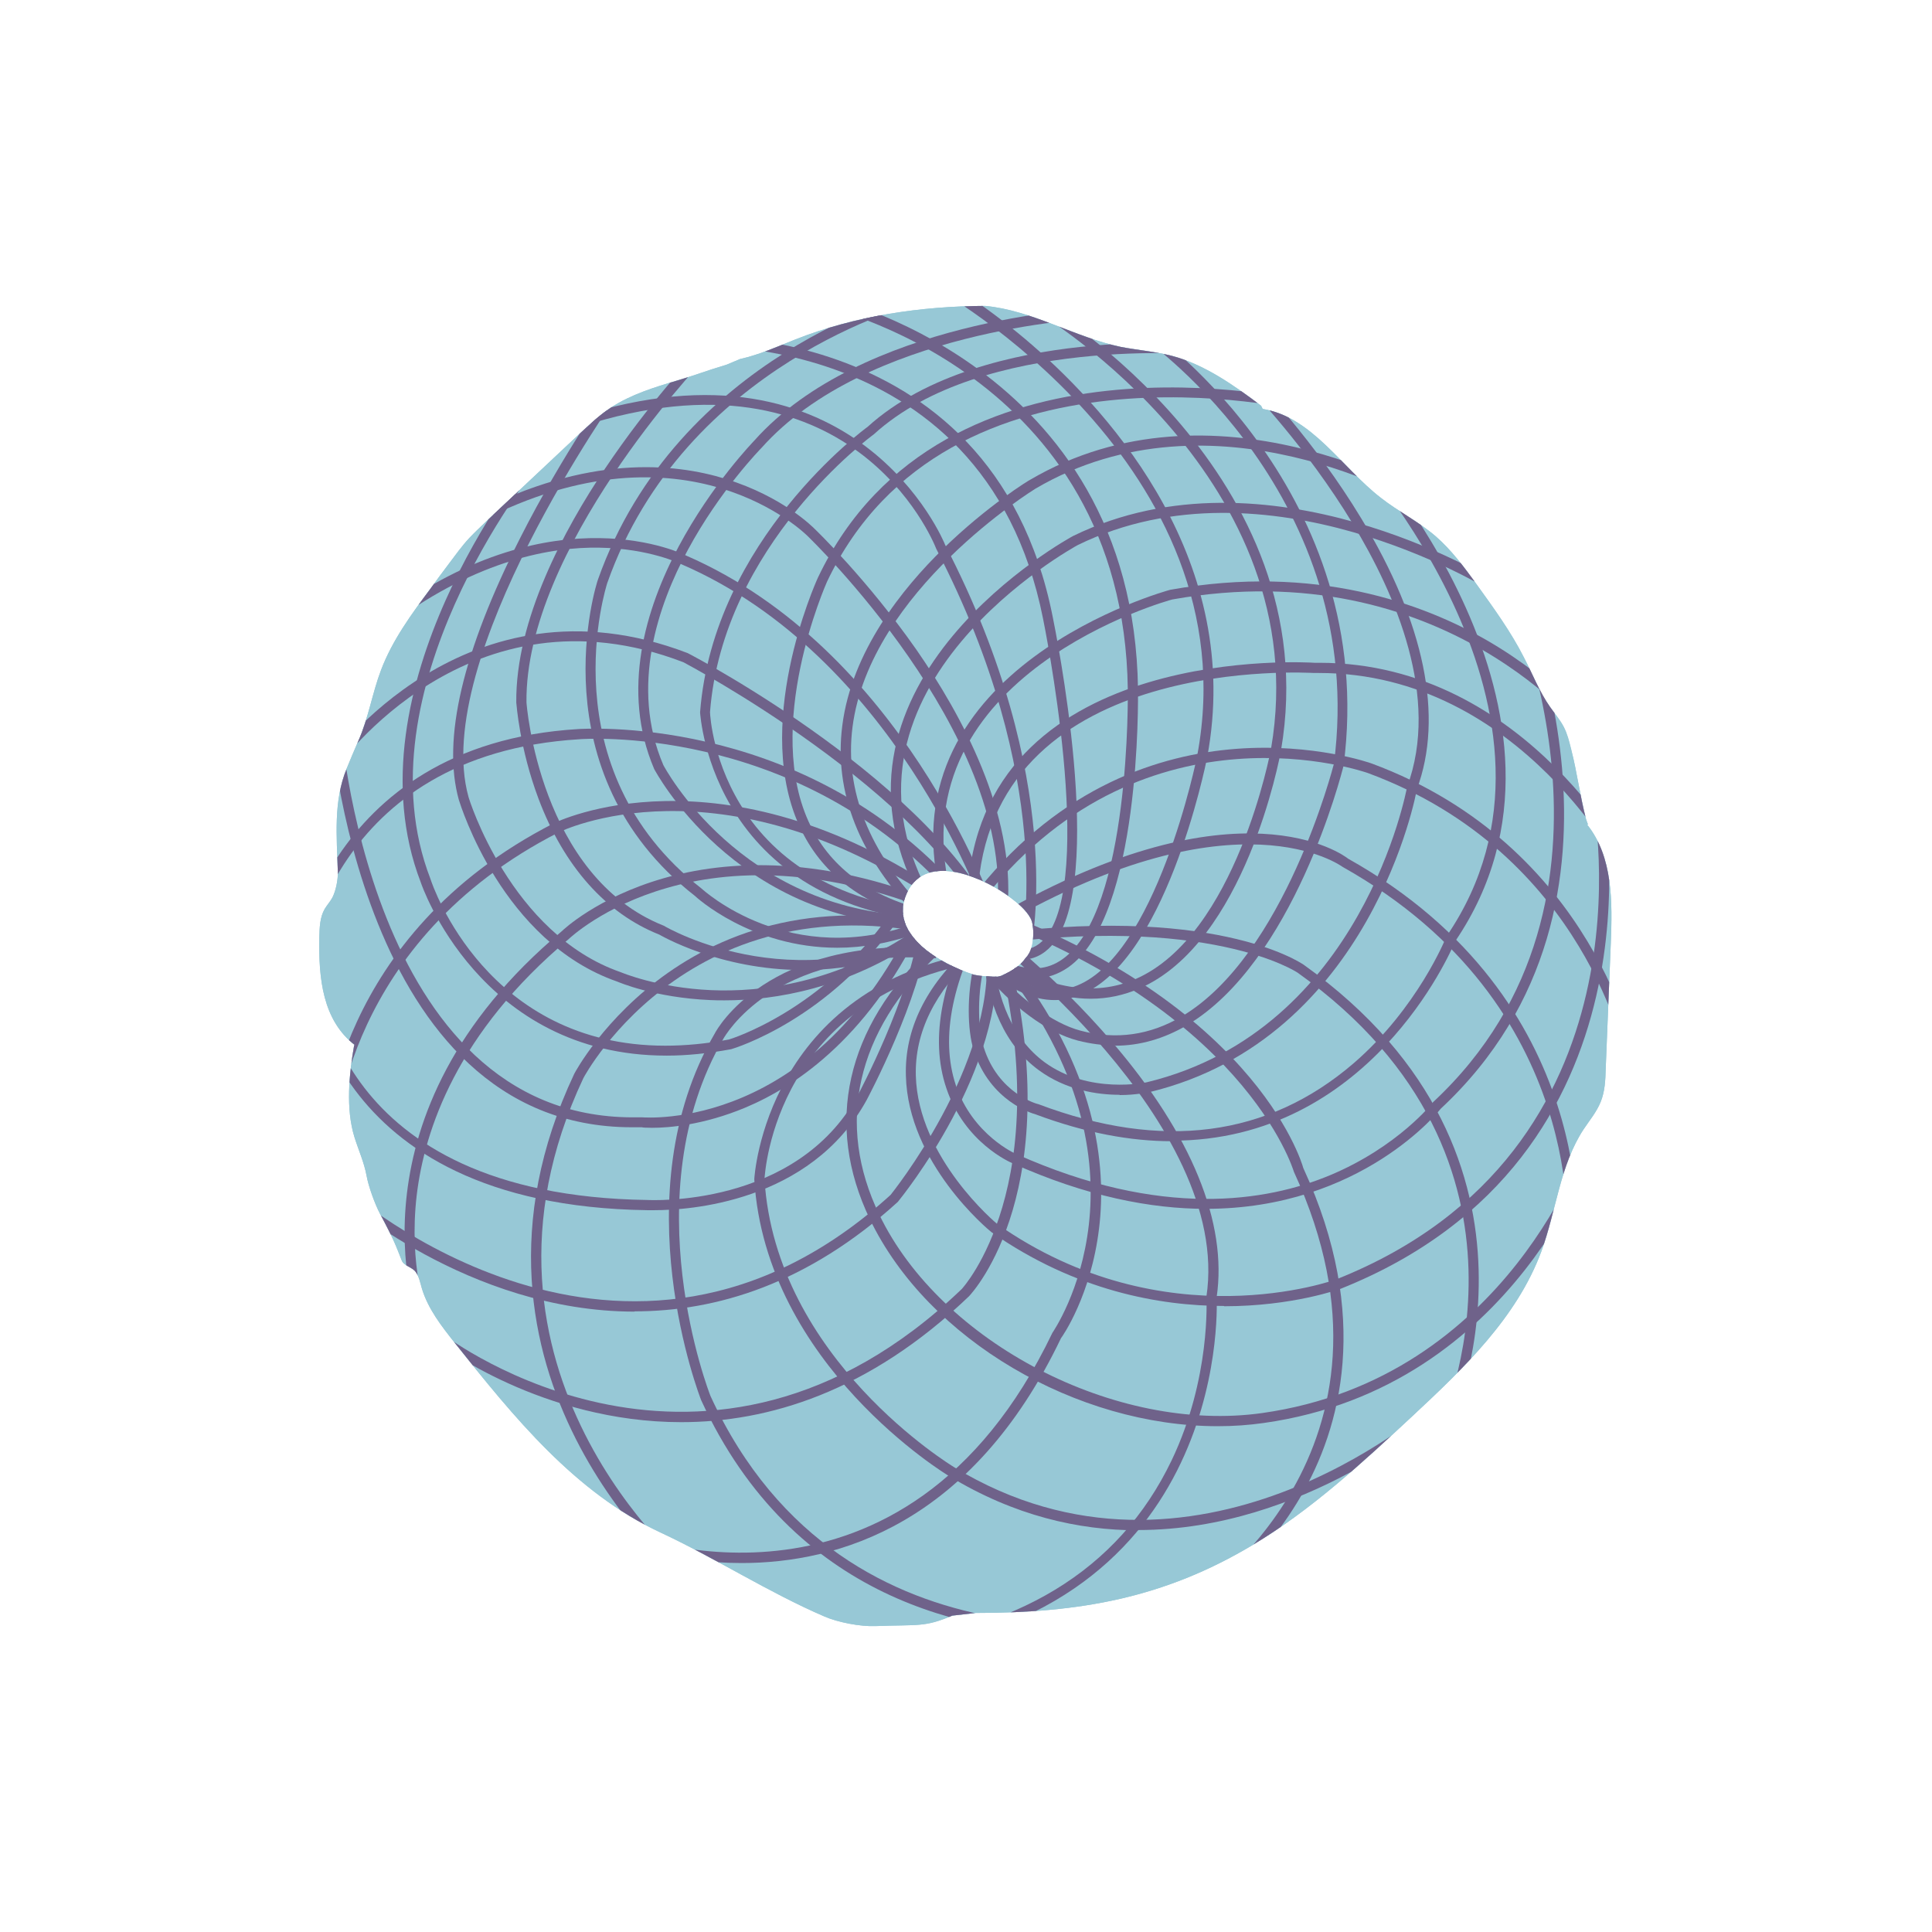 <svg viewBox="0 0 72 72" xmlns:xlink="http://www.w3.org/1999/xlink" xmlns="http://www.w3.org/2000/svg" id="a"><defs><style>.c{fill:#97c8d6;}.d{fill:#6f628a;}.e{clip-path:url(#b);}</style><clipPath id="b"><path d="M59.18,30.73l-.07-.19c-.24-.94-.33-1.71-.56-2.64-.07-.28-.14-.56-.27-.81-.14-.27-.34-.5-.51-.74-.4-.57-.65-1.22-.97-1.84-.49-.97-1.14-1.86-1.78-2.75-.46-.63-.93-1.27-1.52-1.78-.63-.54-1.39-.92-2.04-1.43-1.47-1.14-2.56-3.01-4.4-3.31l-.06-.12c-1.01-.76-2.11-1.54-3.33-1.86-.62-.16-1.26-.21-1.89-.33-1.73-.36-3.31-1.37-5.07-1.53-2.39,.01-4.84,.37-7.07,1.25-.68,.27-1.34,.57-2.06,.73l-.5,.21c-.8,.24-1.04,.35-1.84,.59-.85,.25-1.72,.52-2.46,1-.44,.29-.83,.66-1.22,1.02-1.15,1.08-2.3,2.16-3.45,3.24-.21,.2-.42,.4-.62,.61-.28,.3-.52,.64-.77,.97-.23,.31-.46,.61-.68,.92-.71,.95-1.42,1.92-1.84,3.03-.33,.87-.47,1.8-.85,2.65-.16,.36-.28,.66-.43,1.02-.5,1.22-.37,2.53-.33,3.85,.01,.28-.07,.7-.2,.95-.08,.15-.2,.28-.29,.43-.18,.31-.19,.69-.2,1.05-.03,1.54,.12,3.11,1.34,4.04l-.04-.02c-.19,1.09-.32,2.38,.01,3.44,.15,.48,.36,.94,.45,1.43,.07,.4,.31,1.06,.5,1.42,.55,1.03,.59,1.19,.81,1.74,.08,.21,.39,.25,.52,.43,.13,.18,.17,.4,.23,.61,.23,.77,.74,1.42,1.24,2.05,2.18,2.74,4.47,5.57,7.65,7.05,2.06,.96,4.02,2.23,6.11,3.13,.5,.22,1.34,.38,1.89,.36,1.62-.06,1.84,.05,2.88-.39l.88-.1c3.85,0,7-.55,10.31-2.53,2.19-1.31,4.08-3.06,5.95-4.8,1.92-1.79,3.9-3.68,4.81-6.14,.56-1.52,.69-3.21,1.58-4.56,.22-.33,.48-.64,.63-1.01,.16-.39,.18-.82,.19-1.24l.19-4.69c.06-1.53,.08-3.21-.88-4.41Zm-20.88,4.88c-.13,.15-.2,.27-.36,.39-.3,.23-.38,.25-.62,.36-.13,.06-.15,.03-.3,.04-.14,0-.64-.04-.77-.09-1.14-.37-3.18-1.47-2.45-3.04,.74-1.58,2.97-.49,3.83,.16,.29,.22,.59,.46,.77,.78s.13,1.12-.11,1.4Z" class="c"></path></clipPath></defs><path d="M59.18,30.73l-.07-.19c-.24-.94-.33-1.71-.56-2.64-.07-.28-.14-.56-.27-.81-.14-.27-.34-.5-.51-.74-.4-.57-.65-1.22-.97-1.84-.49-.97-1.14-1.86-1.78-2.75-.46-.63-.93-1.27-1.52-1.78-.63-.54-1.39-.92-2.04-1.43-1.47-1.14-2.56-3.01-4.4-3.31l-.06-.12c-1.01-.76-2.11-1.54-3.33-1.86-.62-.16-1.26-.21-1.89-.33-1.73-.36-3.31-1.37-5.07-1.53-2.39,.01-4.84,.37-7.07,1.25-.68,.27-1.34,.57-2.06,.73l-.5,.21c-.8,.24-1.04,.35-1.84,.59-.85,.25-1.72,.52-2.46,1-.44,.29-.83,.66-1.22,1.02-1.15,1.08-2.3,2.16-3.45,3.24-.21,.2-.42,.4-.62,.61-.28,.3-.52,.64-.77,.97-.23,.31-.46,.61-.68,.92-.71,.95-1.42,1.92-1.84,3.03-.33,.87-.47,1.8-.85,2.65-.16,.36-.28,.66-.43,1.02-.5,1.22-.37,2.53-.33,3.85,.01,.28-.07,.7-.2,.95-.08,.15-.2,.28-.29,.43-.18,.31-.19,.69-.2,1.05-.03,1.54,.12,3.11,1.34,4.04l-.04-.02c-.19,1.09-.32,2.38,.01,3.44,.15,.48,.36,.94,.45,1.43,.07,.4,.31,1.06,.5,1.42,.55,1.03,.59,1.19,.81,1.74,.08,.21,.39,.25,.52,.43,.13,.18,.17,.4,.23,.61,.23,.77,.74,1.42,1.24,2.05,2.18,2.74,4.47,5.57,7.65,7.05,2.06,.96,4.02,2.23,6.11,3.13,.5,.22,1.34,.38,1.89,.36,1.62-.06,1.84,.05,2.88-.39l.88-.1c3.85,0,7-.55,10.31-2.53,2.19-1.31,4.08-3.06,5.95-4.8,1.92-1.79,3.9-3.68,4.81-6.14,.56-1.52,.69-3.21,1.58-4.56,.22-.33,.48-.64,.63-1.01,.16-.39,.18-.82,.19-1.24l.19-4.69c.06-1.53,.08-3.21-.88-4.41Zm-20.88,4.88c-.13,.15-.2,.27-.36,.39-.3,.23-.38,.25-.62,.36-.13,.06-.15,.03-.3,.04-.14,0-.64-.04-.77-.09-1.14-.37-3.18-1.47-2.45-3.04,.74-1.58,2.97-.49,3.83,.16,.29,.22,.59,.46,.77,.78s.13,1.12-.11,1.4Z" class="c"></path><g class="e"><path d="M59.18,30.73l.08-.02c-.24-.94-.48-1.88-.72-2.81-.07-.28-.14-.56-.27-.81-.14-.27-.34-.5-.51-.74-.4-.57-.65-1.22-.97-1.84-.49-.97-1.14-1.86-1.78-2.75-.46-.63-.93-1.27-1.52-1.78-.63-.54-1.39-.92-2.04-1.43-1.47-1.14-2.56-3.01-4.4-3.31l-.06-.12c-1.01-.76-2.11-1.54-3.33-1.86-.62-.16-1.26-.21-1.89-.33-1.73-.36-3.31-1.37-5.07-1.53-2.39,.01-4.84,.37-7.07,1.25-.68,.27-1.34,.57-2.06,.73l-.5,.21c-.8,.24-1.04,.35-1.84,.59-.85,.25-1.72,.52-2.46,1-.44,.29-.83,.66-1.22,1.02-1.15,1.08-2.3,2.16-3.45,3.24-.21,.2-.42,.4-.62,.61-.28,.3-.52,.64-.77,.97-.23,.31-.46,.61-.68,.92-.71,.95-1.42,1.92-1.84,3.03-.33,.87-.47,1.8-.85,2.65-.16,.36-.37,.71-.52,1.08-.5,1.22-.37,2.6-.32,3.92,.01,.28,.01,.58-.11,.83-.08,.15-.2,.28-.29,.43-.18,.31-.19,.69-.2,1.05-.03,1.54,.08,3.3,1.29,4.24l-.1-.07c-.19,1.09-.21,2.23,.12,3.29,.15,.48,.36,.94,.45,1.43,.07,.4,.16,1.02,.35,1.38,.55,1.03,.74,1.23,.96,1.78,.08,.21,.39,.25,.52,.43,.13,.18,.17,.4,.23,.61,.23,.77,.74,1.42,1.24,2.05,2.18,2.74,4.47,5.57,7.65,7.05,2.06,.96,4.02,2.23,6.11,3.13,.5,.22,1.34,.38,1.89,.36,1.62-.06,1.84,.05,2.88-.39l.88-.1c3.85,0,7-.55,10.31-2.53,2.19-1.31,4.08-3.06,5.95-4.8,1.92-1.79,3.9-3.68,4.81-6.14,.56-1.52,.69-3.21,1.58-4.56,.22-.33,.48-.64,.63-1.01,.16-.39,.18-.82,.19-1.24l.19-4.69c.06-1.53,.08-3.21-.88-4.41Zm-20.85,4.87c-.13,.15-.31,.23-.49,.32l-.74,.34c-.13,.06-.27,.12-.41,.13-.14,0-.28-.04-.41-.08-1.14-.37-3.18-1.47-2.45-3.04,.74-1.58,2.9-.12,3.75,.53,.29,.22,.59,.46,.77,.78s.21,.76-.03,1.04Z" class="c"></path><g><path d="M36.63,33.83c-.03-.09-3.32-9.38-11.23-12.8-.02-.01-1.18-.59-3.07-.62-1.75-.03-4.49,.44-7.66,2.77l-.22-.3c6.27-4.6,11.06-2.21,11.11-2.18,8.05,3.49,11.39,12.92,11.42,13.02l-.36,.12Z" class="d"></path><path d="M38.44,35.28l-.37-.08c.01-.06,1.31-6.1-3.18-14.75-.13-.34-3.21-7.79-13.25-4.55l-.12-.36c10.38-3.35,13.67,4.67,13.7,4.76,4.55,8.77,3.22,14.93,3.21,14.99Z" class="d"></path><path d="M36.97,34.76c-2.44-5.3-11.41-10.03-11.5-10.08-7.99-3.07-12.87,3.87-12.92,3.94l-.31-.21c.05-.07,5.1-7.25,13.39-4.07,.39,.2,9.19,4.85,11.68,10.26l-.34,.16Z" class="d"></path><path d="M11.25,36.29l-.37-.04c0-.08,1.05-8.5,10.67-9.08,.08,0,8.07-.6,13.9,5.64l-.27,.26c-5.7-6.11-13.52-5.53-13.59-5.52-9.31,.57-10.29,8.41-10.33,8.75Z" class="d"></path><path d="M12.5,42.35h-.38c0-.09,.35-7.5,8.52-11.67,.06-.03,6.2-3.07,14.61,2.68l-.21,.31c-8.23-5.62-14.16-2.68-14.22-2.65-7.97,4.06-8.31,11.27-8.31,11.34Z" class="d"></path><path d="M15.55,49.16c-.03-.08-2.79-7.62,5.39-14.46,.04-.04,1.32-1.26,3.79-1.97,2.26-.65,5.99-.98,10.91,1.2l-.15,.34c-4.8-2.12-8.43-1.82-10.63-1.18-2.38,.68-3.65,1.89-3.66,1.9-4.17,3.49-5.38,7.12-5.67,9.55-.31,2.64,.38,4.48,.38,4.49l-.35,.13Z" class="d"></path><path d="M25.53,58.91c-.09-.08-9.39-7.72-4.13-18.89,.04-.09,4.36-8.19,14.72-5.27l-.1,.36c-10.06-2.84-14.24,4.99-14.28,5.07-5.12,10.89,3.94,18.36,4.03,18.43l-.24,.29Z" class="d"></path><path d="M40.25,60.91c-4.09,0-10.69-1.27-14.12-8.73-.03-.08-3-7.66,.51-13.67,.07-.14,1.96-3.59,8.26-3.18l-.02,.38c-3.16-.21-5.14,.61-6.25,1.34-1.19,.79-1.65,1.63-1.66,1.64-3.42,5.86-.52,13.27-.49,13.34,5.04,10.96,17.12,8.21,17.24,8.18l.09,.37s-1.48,.34-3.56,.34Z" class="d"></path><path d="M42.42,57.03c-2.22,0-4.62-.54-7.05-2.02-.07-.04-6.84-4.13-7.26-11.06,0-.09,.44-7.23,8.5-8.49l.06,.37c-7.75,1.21-8.16,7.83-8.18,8.11,.41,6.72,7.01,10.7,7.07,10.74,8.94,5.44,17.61-2.15,17.7-2.23l.25,.28c-.06,.06-4.89,4.29-11.09,4.29Z" class="d"></path><path d="M45.38,53.15c-5.24,0-10.79-3.21-12.96-7.71-1.71-3.55-.9-7.15,2.27-10.14l.26,.27c-3.04,2.87-3.82,6.31-2.18,9.7,2.3,4.77,8.83,8.16,14.27,7.39,9.18-1.3,12.07-10.11,12.1-10.2l.36,.11c-.03,.09-2.98,9.13-12.4,10.46-.56,.08-1.13,.12-1.7,.12Z" class="d"></path><path d="M45.62,48.67c-2.41,0-5.55-.57-8.67-2.75-.14-.11-3.11-2.58-3.19-5.83-.05-1.73,.74-3.34,2.34-4.8l.25,.28c-1.51,1.38-2.26,2.9-2.22,4.51,.08,3.08,3.01,5.52,3.04,5.54,6.24,4.38,12.58,2.08,12.65,2.05,12.04-4.8,9.57-17.65,9.55-17.78l.37-.07c.03,.13,2.55,13.29-9.78,18.21-.04,.01-1.78,.65-4.34,.65Z" class="d"></path><path d="M38.04,35.77s-.09,0-.14,0l.03-.38c.41,.03,.73-.1,1-.41,1.93-2.2-.04-11.83-.06-11.93-2.23-11.2-13.84-10.17-13.96-10.16l-.04-.37c.12-.01,12.07-1.07,14.36,10.46,.08,.4,2.03,9.91-.03,12.25-.32,.36-.71,.54-1.17,.54Z" class="d"></path><path d="M38.55,36.46c-.32,0-.66-.07-1.01-.2l.13-.35c.74,.28,1.37,.23,1.92-.16,2.56-1.8,2.44-9.98,2.44-10.06-.16-11.87-11.4-14.29-11.51-14.32l.07-.37c.12,.02,11.65,2.5,11.82,14.68,0,.34,.12,8.46-2.6,10.37-.39,.27-.81,.41-1.26,.41Z" class="d"></path><path d="M39.3,37.27c-.79,0-1.62-.37-2.45-1.12l.25-.28c1.02,.91,1.99,1.21,2.9,.91,3.08-1.03,4.61-8.56,4.62-8.64,2.01-10.8-9.71-17.41-9.84-17.44l.04-.14-.07-.22c.29-.08,2.24,1.23,3.73,2.53,3.01,2.62,7.86,8.1,6.51,15.34-.06,.32-1.59,7.82-4.87,8.92-.27,.09-.54,.14-.82,.14Z" class="d"></path><path d="M40.65,37.22c-1.16,0-2.41-.43-3.73-1.28l.2-.32c1.92,1.24,3.67,1.53,5.19,.87,3.76-1.63,5.05-8.53,5.06-8.6,1.71-10-8.55-16.16-8.66-16.22l.19-.32c.11,.06,10.59,6.35,8.84,16.61-.05,.29-1.34,7.17-5.28,8.88-.58,.25-1.18,.38-1.81,.38Z" class="d"></path><path d="M41.56,38.96c-.46,0-.92-.06-1.39-.18-1.15-.3-2.47-1.27-3.61-2.67l.29-.24c1.08,1.31,2.36,2.26,3.42,2.54,1.32,.35,2.59,.17,3.77-.53,3.85-2.28,5.65-9.34,5.67-9.41,1.3-9.92-6.92-15.74-7.01-15.8l.21-.31c.09,.06,8.49,6.02,7.16,16.18-.08,.32-1.86,7.31-5.84,9.67-.85,.5-1.75,.76-2.67,.76Z" class="d"></path><path d="M41.73,40.8c-.83,0-2-.17-3.02-.92-1.23-.9-1.93-2.43-2.1-4.52l.37-.03c.15,1.98,.81,3.41,1.94,4.25,1.66,1.22,3.81,.76,3.83,.75,8.03-1.95,9.67-10.92,9.69-11.01,1.23-3.32-.42-7.16-2.03-9.81-1.75-2.89-3.82-5.01-3.84-5.03l.27-.26s2.12,2.17,3.89,5.1c2.36,3.89,3.08,7.39,2.07,10.1,0,.06-1.69,9.28-9.96,11.28-.04,0-.48,.11-1.12,.11Z" class="d"></path><path d="M43.67,42.53c-1.51,0-3.21-.3-5.1-1.01-.05-.01-1.67-.46-2.28-2.37-.25-.79-.25-2.1,0-3.18l.37,.08c-.26,1.14-.2,2.37,0,2.98,.54,1.71,1.97,2.11,2.04,2.12,4.61,1.74,8.55,1.22,11.74-1.52,2.39-2.06,3.44-4.67,3.45-4.7l.02-.04c5.6-8.2-3.43-18.04-3.52-18.14l.27-.26c.09,.1,9.31,10.15,3.57,18.59-.18,.44-3.22,7.43-10.55,7.43Z" class="d"></path><path d="M44.94,45.05c-2.04,0-4.45-.46-7.21-1.7-.07-.03-1.78-.76-2.46-2.79-.64-1.88-.17-4.2,1.37-6.89l.33,.19c-1.49,2.59-1.94,4.8-1.35,6.58,.63,1.86,2.24,2.57,2.26,2.57,5.4,2.42,9.33,1.77,11.68,.79,2.54-1.06,3.84-2.71,3.85-2.73,8.15-7.59,2.75-19.16,2.69-19.28l.34-.16c.06,.12,5.58,11.94-2.75,19.69-.02,.03-2.94,3.73-8.75,3.73Z" class="d"></path><path d="M37.54,33.82l-.37-.03c.51-6.52-6.99-13.73-7.07-13.81-.05-.05-4.51-4.52-12.2-.55l-.17-.33c4.15-2.14,7.36-1.86,9.32-1.25,2.14,.66,3.27,1.82,3.32,1.87,.01,.01,1.94,1.86,3.78,4.49,1.7,2.45,3.68,6.1,3.4,9.61Z" class="d"></path><path d="M23.65,48.88c-6.21,0-10.97-4.25-11.04-4.32l.25-.28c.1,.09,10.41,9.27,20.33,.25,.02-.03,3.91-4.83,3.57-9.09l.37-.03c.36,4.42-3.51,9.18-3.67,9.38-3.36,3.06-6.76,4.08-9.81,4.08Z" class="d"></path><path d="M25.39,53c-5.18,0-8.97-2.87-9.03-2.92l.23-.3c.1,.07,9.74,7.37,19.25-1.74,.03-.03,3.58-3.89,1.31-12.75l.36-.09c2.33,9.08-1.25,12.95-1.4,13.11-3.74,3.58-7.5,4.69-10.72,4.69Z" class="d"></path><path d="M27.64,58.25c-2.53,0-4.35-.72-4.4-.74l.14-.35c.1,.04,10.32,4.04,15.84-7.49,.06-.09,4.19-6.08-1.89-13.7l.29-.23c3.27,4.1,3.62,7.71,3.34,10.03-.3,2.51-1.37,4.04-1.42,4.1-3.32,6.94-8.32,8.38-11.91,8.38Z" class="d"></path><path d="M32.35,61.7l-.03-.37c5.55-.48,9.37-2.8,11.34-6.9,1.47-3.07,1.3-6.04,1.3-6.07v-.04c.97-6.48-8.25-13.5-8.34-13.57l.23-.3s2.4,1.81,4.61,4.4c2.95,3.44,4.29,6.73,3.88,9.5,.03,.58,.36,12.2-12.98,13.34Z" class="d"></path><path d="M44.66,59.92l-.2-.32c.09-.05,8.55-5.54,3.76-15.93-.03-.09-1.87-6.23-12.39-9.82l.12-.36c10.72,3.66,12.55,9.78,12.62,10.04,2.56,5.55,1.37,9.72-.09,12.23-1.58,2.72-3.73,4.09-3.82,4.15Z" class="d"></path><path d="M54,53.31l-.34-.16c.05-.1,4.56-9.87-5.3-16.9-.03-.02-3.33-2.22-11.82-1.01l-.05-.37c8.66-1.23,11.95,.99,12.09,1.08,10.12,7.22,5.47,17.27,5.42,17.37Z" class="d"></path><path d="M58.76,46.4l-.37-.04c0-.09,.86-8.88-8.35-14.05-.06-.04-3.91-2.88-12.61,2.1l-.19-.33c8.94-5.12,12.84-2.21,13-2.08,9.41,5.28,8.52,14.31,8.51,14.4Z" class="d"></path><path d="M60.6,39.51c-.01-.08-1.5-7.7-9.62-10.7-.08-.03-8.21-2.88-14.21,4.56l-.29-.24c6.18-7.66,14.55-4.71,14.63-4.68,8.32,3.08,9.84,10.91,9.86,10.99l-.37,.07Z" class="d"></path><path d="M36.45,32.97l-.37-.03c.81-9.02,12.78-8.25,12.9-8.24,.06,0,.12,0,.19,0,7.78,0,11.7,7.73,11.74,7.81l-.34,.17c-.04-.08-3.86-7.6-11.42-7.6-.06,0-.12,0-.18,0-.13,0-11.74-.75-12.51,7.9Z" class="d"></path><path d="M35.03,33.26c-1.99-8.4,8.47-11.25,8.58-11.28,5.42-.97,9.43,.51,11.85,1.91,2.62,1.53,3.94,3.26,4,3.33l-.3,.23c-.05-.07-5.35-6.91-15.47-5.11-.09,.02-10.2,2.78-8.29,10.83l-.37,.09Z" class="d"></path><path d="M34.25,33.41c-4.23-8.02,5.65-13.39,5.75-13.44,7.23-3.52,15.57,1.62,15.66,1.67l-.2,.32c-.08-.05-8.26-5.08-15.29-1.65-.09,.05-9.64,5.24-5.59,12.93l-.33,.18Z" class="d"></path><path d="M34.22,34.19c-2.2-2.26-3.15-4.67-2.83-7.15,.35-2.76,2.24-5.11,3.76-6.59,1.64-1.6,3.22-2.57,3.24-2.57,6.86-4.02,14.6,.57,14.68,.62l-.19,.32c-.08-.05-7.63-4.52-14.29-.61-.06,.04-6.17,3.8-6.82,8.89-.3,2.36,.62,4.67,2.73,6.84l-.27,.26Z" class="d"></path><path d="M34.52,34.32c-2.25-.53-3.81-1.66-4.65-3.37-1.89-3.84,.51-9.2,.61-9.42,4.64-9.77,18.02-6.61,18.15-6.58l-.09,.36c-.13-.03-13.22-3.12-17.72,6.37-.02,.05-2.42,5.42-.61,9.1,.79,1.6,2.27,2.67,4.4,3.17l-.09,.37Z" class="d"></path><path d="M24.4,45.1c-.18,0-.29,0-.29,0-12.17-.18-12.62-8.78-12.62-8.87h.38c.01,.33,.45,8.32,12.26,8.49,.06,0,5.53,.31,7.84-3.91,.02-.03,1.96-3.69,2.26-6.16l.37,.05c-.31,2.53-2.22,6.14-2.3,6.29-2.11,3.85-6.69,4.11-7.9,4.11Z" class="d"></path><path d="M24.3,42.03c-.23,0-.36-.01-.38-.02-.13,0-.25,0-.37,0-10.23,0-11.25-15.13-11.26-15.28l.38-.02c0,.15,1.01,14.93,10.91,14.93,.12,0,.24,0,.36,0,.09,0,6.47,.56,10.25-7.66l.34,.16c-2.03,4.42-4.8,6.32-6.76,7.14-1.56,.65-2.85,.75-3.46,.75Z" class="d"></path><path d="M24.84,39.34c-6.97,0-9.14-6.39-9.16-6.46-2.78-7.22,3.91-15.56,3.98-15.65l.29,.24c-.07,.08-6.62,8.26-3.91,15.28,.09,.29,2.12,6.22,8.75,6.22,.73,0,1.52-.07,2.37-.23,.02,0,3.53-1.07,6.04-4.73l.31,.21c-2.6,3.77-6.12,4.84-6.26,4.88-.86,.16-1.66,.24-2.41,.24Z" class="d"></path><path d="M27.01,37.28c-.19,0-.37,0-.54-.01-2.08-.09-3.42-.67-3.47-.69-4.28-1.49-5.83-6.56-5.9-6.77-.63-2.25,.14-5.53,2.29-9.77,1.59-3.14,3.39-5.65,3.4-5.68l.31,.22c-.07,.1-7.08,9.97-5.64,15.12,.01,.05,1.56,5.1,5.67,6.53,.03,.01,1.36,.58,3.37,.67,1.85,.08,4.68-.24,7.62-2.25l.21,.31c-2.76,1.88-5.43,2.32-7.33,2.32Z" class="d"></path><path d="M29.93,36.15c-3.12,0-5.32-1.3-5.36-1.32-1.99-.79-3.55-2.54-4.5-5.06-.71-1.89-.82-3.52-.83-3.59-.03-3.08,1.78-6.44,3.31-8.72,1.65-2.46,3.32-4.22,3.34-4.24l.27,.26c-.07,.07-6.6,6.98-6.54,12.69,0,.05,.48,6.49,5.12,8.33,.08,.05,5.3,3.11,10.99-.42l.2,.32c-2.14,1.33-4.22,1.75-6,1.75Z" class="d"></path><path d="M31.21,35.32c-3.23,0-5.28-1.9-5.31-1.93-5.94-4.64-3.65-11.71-3.62-11.78,2.96-8.38,11.69-10.64,11.78-10.66l.09,.36c-.09,.02-8.63,2.23-11.52,10.42-.02,.07-2.23,6.89,3.51,11.38,.05,.04,3.3,3.06,8.06,1.27l.13,.35c-1.13,.42-2.18,.59-3.13,.59Z" class="d"></path><path d="M34.16,34.49c-6.81-.19-9.75-5.78-9.78-5.83-2.49-5.85,3.67-12.17,3.73-12.24,4.01-4.5,12.43-4.92,12.51-4.92l.02,.38c-.08,0-8.35,.42-12.26,4.81-.02,.02-1.55,1.58-2.75,3.81-1.1,2.04-2.16,5.09-.91,8.01,.02,.04,2.86,5.44,9.45,5.62v.38Z" class="d"></path><path d="M35.89,34.43c-9.37-.25-9.79-7.81-9.8-7.88,.49-6.44,6.18-10.6,6.24-10.64,2.19-1.99,5.51-2.72,7.92-2.98,2.59-.28,4.7-.08,4.72-.08l-.04,.37c-.08,0-8.29-.75-12.37,2.97-.07,.05-5.62,4.11-6.1,10.35,.01,.28,.42,7.26,9.43,7.5v.38Z" class="d"></path></g></g></svg>